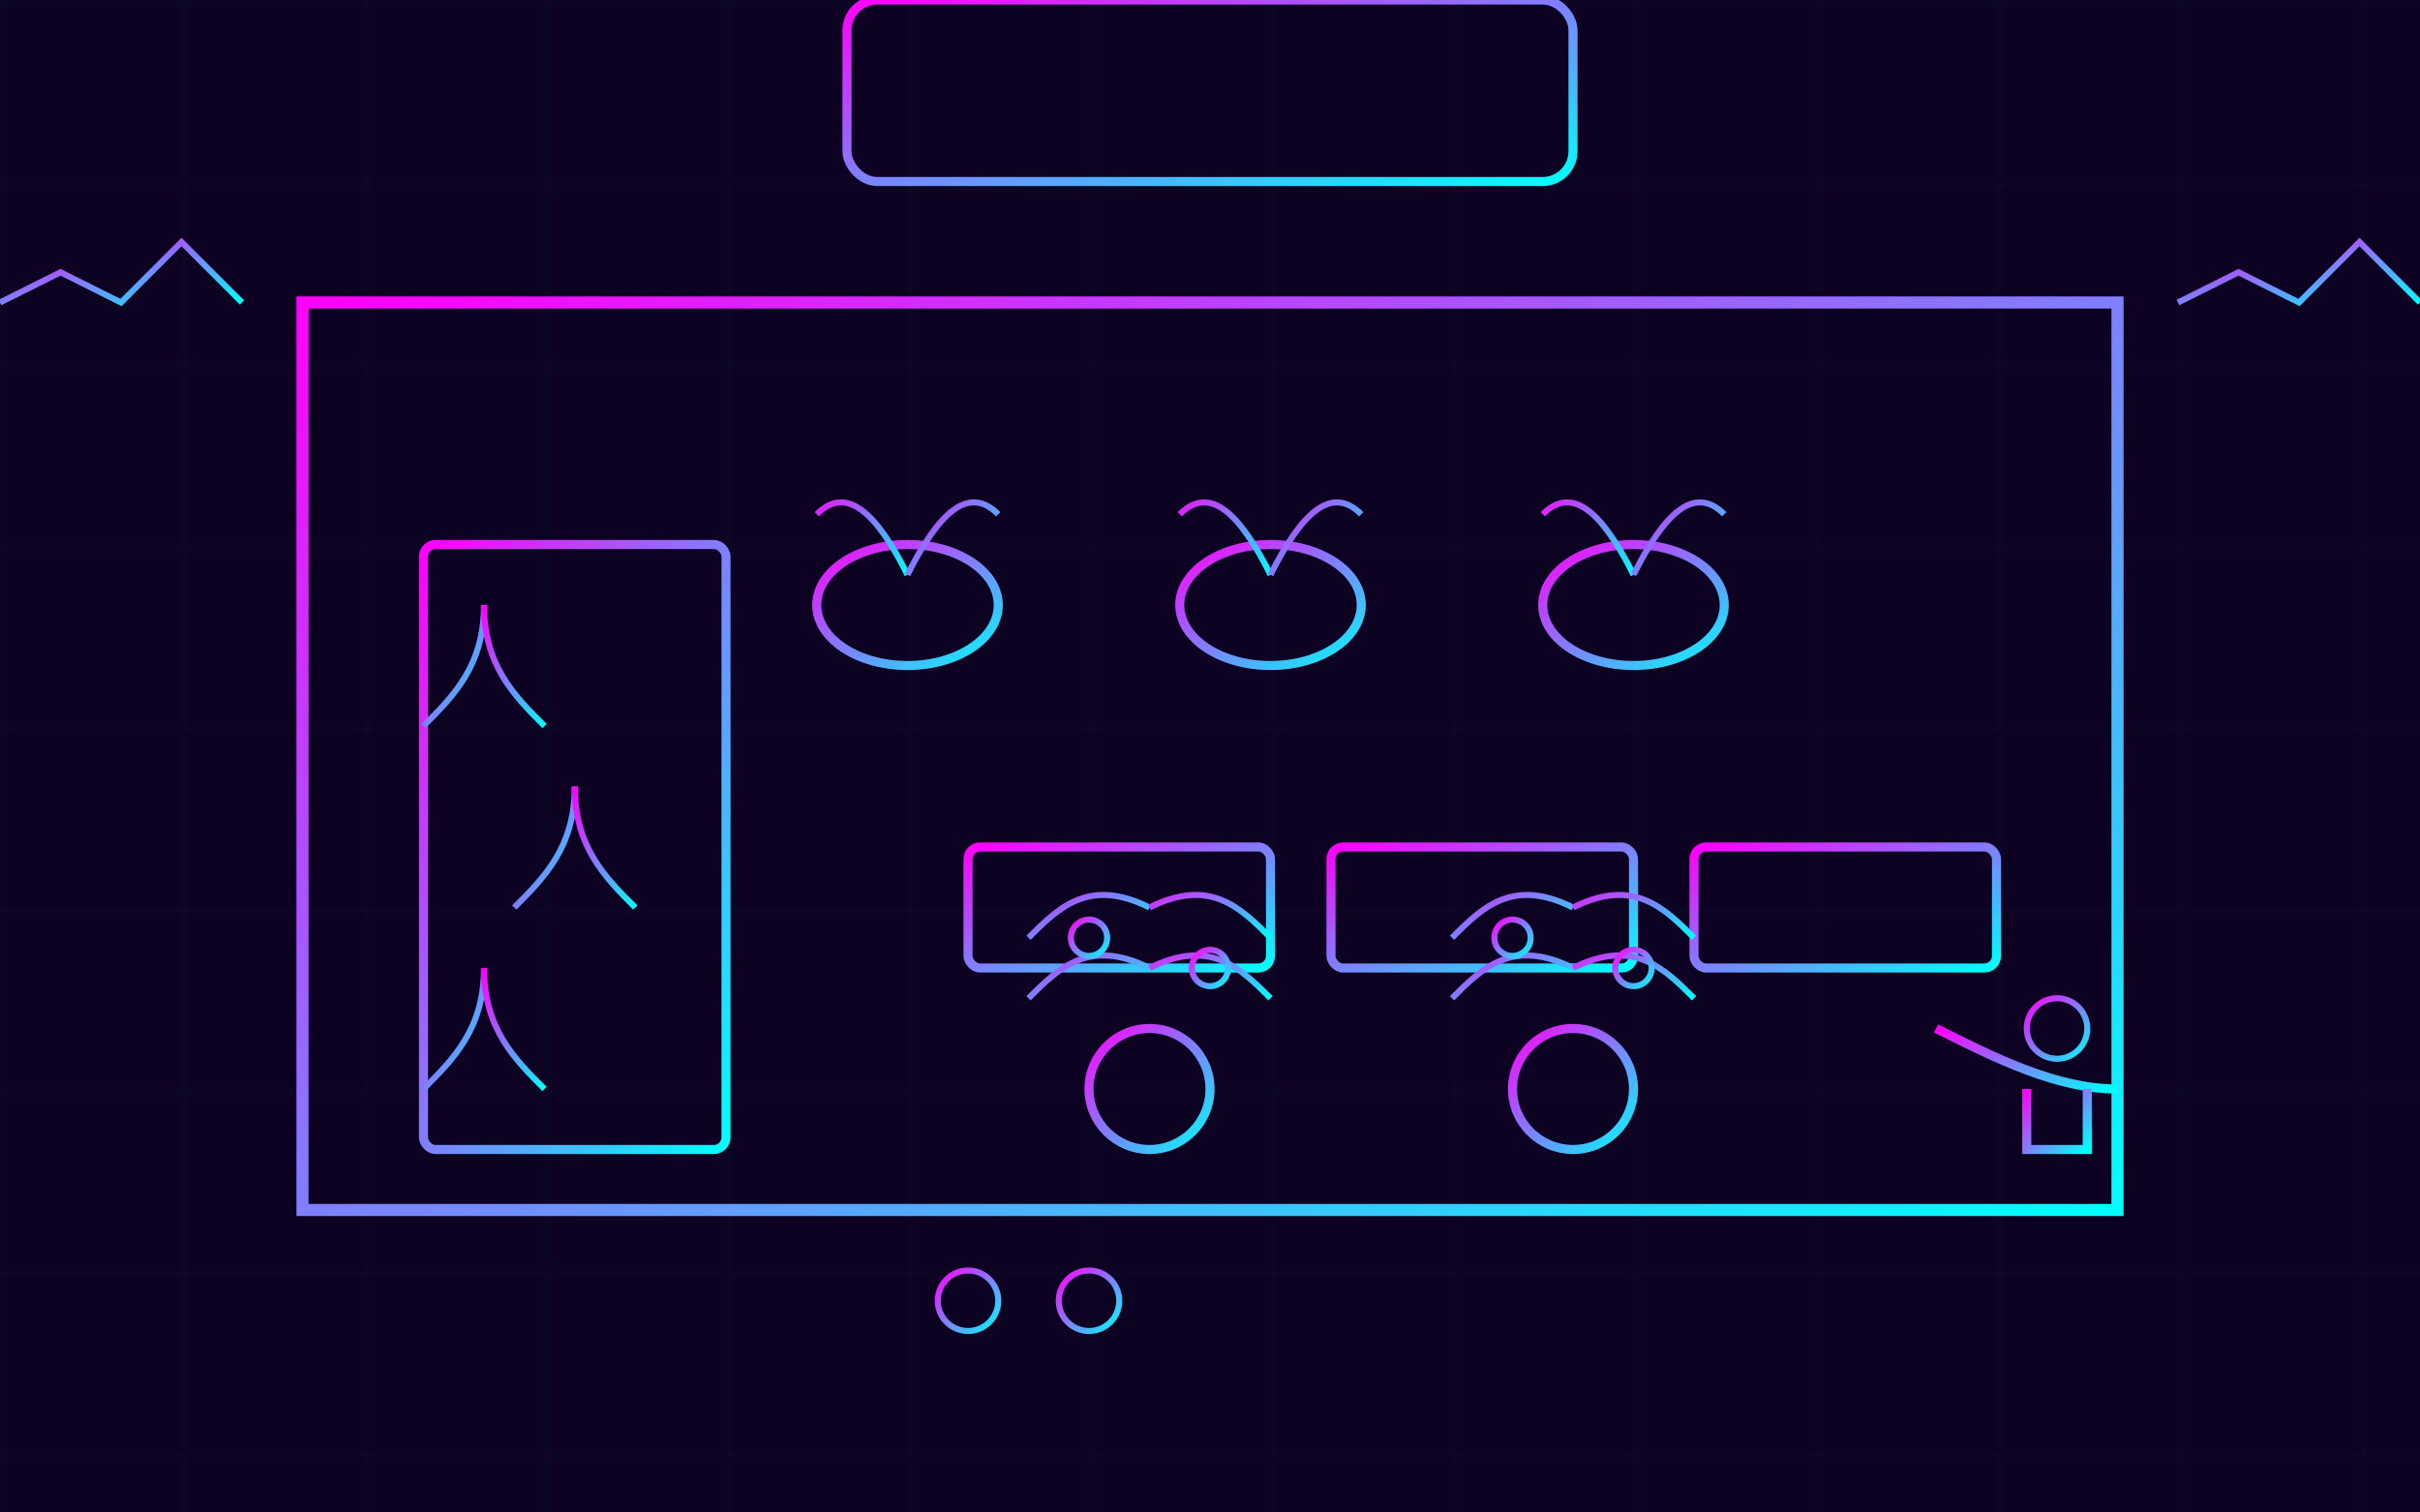 <svg xmlns="http://www.w3.org/2000/svg" width="400" height="250" viewBox="0 0 400 250">
  <defs>
    <linearGradient id="blog4-gradient" x1="0%" y1="0%" x2="100%" y2="100%">
      <stop offset="0%" stop-color="#ff00ff" />
      <stop offset="100%" stop-color="#00ffff" />
    </linearGradient>
    <filter id="glow" x="-20%" y="-20%" width="140%" height="140%">
      <feGaussianBlur stdDeviation="2" result="blur" />
      <feFlood flood-color="#ff00ff" flood-opacity="0.5" result="glow1" />
      <feFlood flood-color="#00ffff" flood-opacity="0.5" result="glow2" />
      <feComposite in="glow1" in2="blur" operator="in" result="glow1blur" />
      <feComposite in="glow2" in2="blur" operator="in" result="glow2blur" />
      <feMerge>
        <feMergeNode in="glow1blur" />
        <feMergeNode in="glow2blur" />
        <feMergeNode in="SourceGraphic" />
      </feMerge>
    </filter>
    <!-- Grid Pattern -->
    <pattern id="grid" width="30" height="30" patternUnits="userSpaceOnUse">
      <path d="M 30 0 L 0 0 0 30" fill="none" stroke="#00ffff" stroke-width="0.5" opacity="0.2"/>
    </pattern>
  </defs>
  
  <!-- Background -->
  <rect width="400" height="250" fill="#0d0221" />
  <rect width="400" height="250" fill="url(#grid)" opacity="0.3" />
  
  <g filter="url(#glow)">
    <!-- Urban gardening / balcony garden elements -->
    
    <!-- Balcony outline -->
    <rect x="50" y="50" width="300" height="150" rx="0" ry="0" fill="none" stroke="url(#blog4-gradient)" stroke-width="2" />
    
    <!-- Railing -->
    <line x1="50" y1="80" x2="350" y2="80" stroke="url(#blog4-gradient)" stroke-width="2" />
    <line x1="70" y1="50" x2="70" y2="80" stroke="url(#blog4-gradient)" stroke-width="1.5" />
    <line x1="90" y1="50" x2="90" y2="80" stroke="url(#blog4-gradient)" stroke-width="1.5" />
    <line x1="110" y1="50" x2="110" y2="80" stroke="url(#blog4-gradient)" stroke-width="1.5" />
    <line x1="130" y1="50" x2="130" y2="80" stroke="url(#blog4-gradient)" stroke-width="1.5" />
    <line x1="150" y1="50" x2="150" y2="80" stroke="url(#blog4-gradient)" stroke-width="1.5" />
    <line x1="170" y1="50" x2="170" y2="80" stroke="url(#blog4-gradient)" stroke-width="1.5" />
    <line x1="190" y1="50" x2="190" y2="80" stroke="url(#blog4-gradient)" stroke-width="1.5" />
    <line x1="210" y1="50" x2="210" y2="80" stroke="url(#blog4-gradient)" stroke-width="1.5" />
    <line x1="230" y1="50" x2="230" y2="80" stroke="url(#blog4-gradient)" stroke-width="1.5" />
    <line x1="250" y1="50" x2="250" y2="80" stroke="url(#blog4-gradient)" stroke-width="1.5" />
    <line x1="270" y1="50" x2="270" y2="80" stroke="url(#blog4-gradient)" stroke-width="1.5" />
    <line x1="290" y1="50" x2="290" y2="80" stroke="url(#blog4-gradient)" stroke-width="1.5" />
    <line x1="310" y1="50" x2="310" y2="80" stroke="url(#blog4-gradient)" stroke-width="1.5" />
    <line x1="330" y1="50" x2="330" y2="80" stroke="url(#blog4-gradient)" stroke-width="1.5" />
    
    <!-- Vertical garden system -->
    <rect x="70" y="90" width="50" height="100" rx="2" ry="2" fill="none" stroke="url(#blog4-gradient)" stroke-width="1.5" />
    
    <!-- Plants in vertical garden -->
    <path d="M80,100 C80,110 75,115 70,120" stroke="url(#blog4-gradient)" stroke-width="1" fill="none" />
    <path d="M80,100 C80,110 85,115 90,120" stroke="url(#blog4-gradient)" stroke-width="1" fill="none" />
    
    <path d="M95,130 C95,140 90,145 85,150" stroke="url(#blog4-gradient)" stroke-width="1" fill="none" />
    <path d="M95,130 C95,140 100,145 105,150" stroke="url(#blog4-gradient)" stroke-width="1" fill="none" />
    
    <path d="M80,160 C80,170 75,175 70,180" stroke="url(#blog4-gradient)" stroke-width="1" fill="none" />
    <path d="M80,160 C80,170 85,175 90,180" stroke="url(#blog4-gradient)" stroke-width="1" fill="none" />
    
    <!-- Hanging planters -->
    <path d="M150,50 L150,90" stroke="url(#blog4-gradient)" stroke-width="1" fill="none" />
    <path d="M210,50 L210,90" stroke="url(#blog4-gradient)" stroke-width="1" fill="none" />
    <path d="M270,50 L270,90" stroke="url(#blog4-gradient)" stroke-width="1" fill="none" />
    
    <ellipse cx="150" cy="100" rx="15" ry="10" fill="none" stroke="url(#blog4-gradient)" stroke-width="1.5" />
    <ellipse cx="210" cy="100" rx="15" ry="10" fill="none" stroke="url(#blog4-gradient)" stroke-width="1.5" />
    <ellipse cx="270" cy="100" rx="15" ry="10" fill="none" stroke="url(#blog4-gradient)" stroke-width="1.5" />
    
    <!-- Plants in hanging planters -->
    <path d="M150,95 C145,85 140,80 135,85" stroke="url(#blog4-gradient)" stroke-width="1" fill="none" />
    <path d="M150,95 C155,85 160,80 165,85" stroke="url(#blog4-gradient)" stroke-width="1" fill="none" />
    
    <path d="M210,95 C205,85 200,80 195,85" stroke="url(#blog4-gradient)" stroke-width="1" fill="none" />
    <path d="M210,95 C215,85 220,80 225,85" stroke="url(#blog4-gradient)" stroke-width="1" fill="none" />
    
    <path d="M270,95 C265,85 260,80 255,85" stroke="url(#blog4-gradient)" stroke-width="1" fill="none" />
    <path d="M270,95 C275,85 280,80 285,85" stroke="url(#blog4-gradient)" stroke-width="1" fill="none" />
    
    <!-- Container garden (herb boxes) -->
    <rect x="160" y="140" width="50" height="20" rx="2" ry="2" fill="none" stroke="url(#blog4-gradient)" stroke-width="1.5" />
    <rect x="220" y="140" width="50" height="20" rx="2" ry="2" fill="none" stroke="url(#blog4-gradient)" stroke-width="1.5" />
    <rect x="280" y="140" width="50" height="20" rx="2" ry="2" fill="none" stroke="url(#blog4-gradient)" stroke-width="1.5" />
    
    <!-- Herbs in containers -->
    <path d="M165,140 L165,130" stroke="url(#blog4-gradient)" stroke-width="1" fill="none" />
    <path d="M175,140 L175,125" stroke="url(#blog4-gradient)" stroke-width="1" fill="none" />
    <path d="M185,140 L185,130" stroke="url(#blog4-gradient)" stroke-width="1" fill="none" />
    <path d="M195,140 L195,128" stroke="url(#blog4-gradient)" stroke-width="1" fill="none" />
    <path d="M205,140 L205,132" stroke="url(#blog4-gradient)" stroke-width="1" fill="none" />
    
    <path d="M225,140 L225,130" stroke="url(#blog4-gradient)" stroke-width="1" fill="none" />
    <path d="M235,140 L235,125" stroke="url(#blog4-gradient)" stroke-width="1" fill="none" />
    <path d="M245,140 L245,130" stroke="url(#blog4-gradient)" stroke-width="1" fill="none" />
    <path d="M255,140 L255,128" stroke="url(#blog4-gradient)" stroke-width="1" fill="none" />
    <path d="M265,140 L265,132" stroke="url(#blog4-gradient)" stroke-width="1" fill="none" />
    
    <path d="M285,140 L285,130" stroke="url(#blog4-gradient)" stroke-width="1" fill="none" />
    <path d="M295,140 L295,125" stroke="url(#blog4-gradient)" stroke-width="1" fill="none" />
    <path d="M305,140 L305,130" stroke="url(#blog4-gradient)" stroke-width="1" fill="none" />
    <path d="M315,140 L315,128" stroke="url(#blog4-gradient)" stroke-width="1" fill="none" />
    <path d="M325,140 L325,132" stroke="url(#blog4-gradient)" stroke-width="1" fill="none" />
    
    <!-- Tomato plants in pots -->
    <circle cx="190" cy="180" r="10" fill="none" stroke="url(#blog4-gradient)" stroke-width="1.5" />
    <path d="M190,170 L190,140" stroke="url(#blog4-gradient)" stroke-width="1.5" fill="none" />
    <path d="M190,150 C180,145 175,150 170,155" stroke="url(#blog4-gradient)" stroke-width="1" fill="none" />
    <path d="M190,150 C200,145 205,150 210,155" stroke="url(#blog4-gradient)" stroke-width="1" fill="none" />
    <path d="M190,160 C180,155 175,160 170,165" stroke="url(#blog4-gradient)" stroke-width="1" fill="none" />
    <path d="M190,160 C200,155 205,160 210,165" stroke="url(#blog4-gradient)" stroke-width="1" fill="none" />
    <circle cx="180" cy="155" r="3" fill="none" stroke="url(#blog4-gradient)" stroke-width="1" />
    <circle cx="200" cy="160" r="3" fill="none" stroke="url(#blog4-gradient)" stroke-width="1" />
    
    <circle cx="260" cy="180" r="10" fill="none" stroke="url(#blog4-gradient)" stroke-width="1.5" />
    <path d="M260,170 L260,140" stroke="url(#blog4-gradient)" stroke-width="1.5" fill="none" />
    <path d="M260,150 C250,145 245,150 240,155" stroke="url(#blog4-gradient)" stroke-width="1" fill="none" />
    <path d="M260,150 C270,145 275,150 280,155" stroke="url(#blog4-gradient)" stroke-width="1" fill="none" />
    <path d="M260,160 C250,155 245,160 240,165" stroke="url(#blog4-gradient)" stroke-width="1" fill="none" />
    <path d="M260,160 C270,155 275,160 280,165" stroke="url(#blog4-gradient)" stroke-width="1" fill="none" />
    <circle cx="250" cy="155" r="3" fill="none" stroke="url(#blog4-gradient)" stroke-width="1" />
    <circle cx="270" cy="160" r="3" fill="none" stroke="url(#blog4-gradient)" stroke-width="1" />
    
    <!-- Water can -->
    <path d="M320,170 C330,175 340,180 350,180" stroke="url(#blog4-gradient)" stroke-width="1.5" fill="none" />
    <path d="M335,180 L335,190 L345,190 L345,180" stroke="url(#blog4-gradient)" stroke-width="1.5" fill="none" />
    <circle cx="340" cy="170" r="5" fill="none" stroke="url(#blog4-gradient)" stroke-width="1" />
    <path d="M340,165 L340,160" stroke="url(#blog4-gradient)" stroke-width="1" fill="none" />
    
    <!-- Futuristic city skyline in background -->
    <path d="M0,50 L10,45 L20,50 L30,40 L40,50" stroke="url(#blog4-gradient)" stroke-width="1" fill="none" />
    <path d="M360,50 L370,45 L380,50 L390,40 L400,50" stroke="url(#blog4-gradient)" stroke-width="1" fill="none" />
    
    <!-- Smart gardening controller -->
    <rect x="140" cy="200" width="120" height="30" rx="5" ry="5" fill="none" stroke="url(#blog4-gradient)" stroke-width="1.5" />
    <circle cx="160" cy="215" r="5" fill="none" stroke="url(#blog4-gradient)" stroke-width="1" />
    <circle cx="180" cy="215" r="5" fill="none" stroke="url(#blog4-gradient)" stroke-width="1" />
    <line x1="200" y1="210" x2="240" y2="210" stroke="url(#blog4-gradient)" stroke-width="1" />
    <line x1="200" y1="215" x2="230" y2="215" stroke="url(#blog4-gradient)" stroke-width="1" />
    <line x1="200" y1="220" x2="235" y2="220" stroke="url(#blog4-gradient)" stroke-width="1" />
  </g>
</svg>